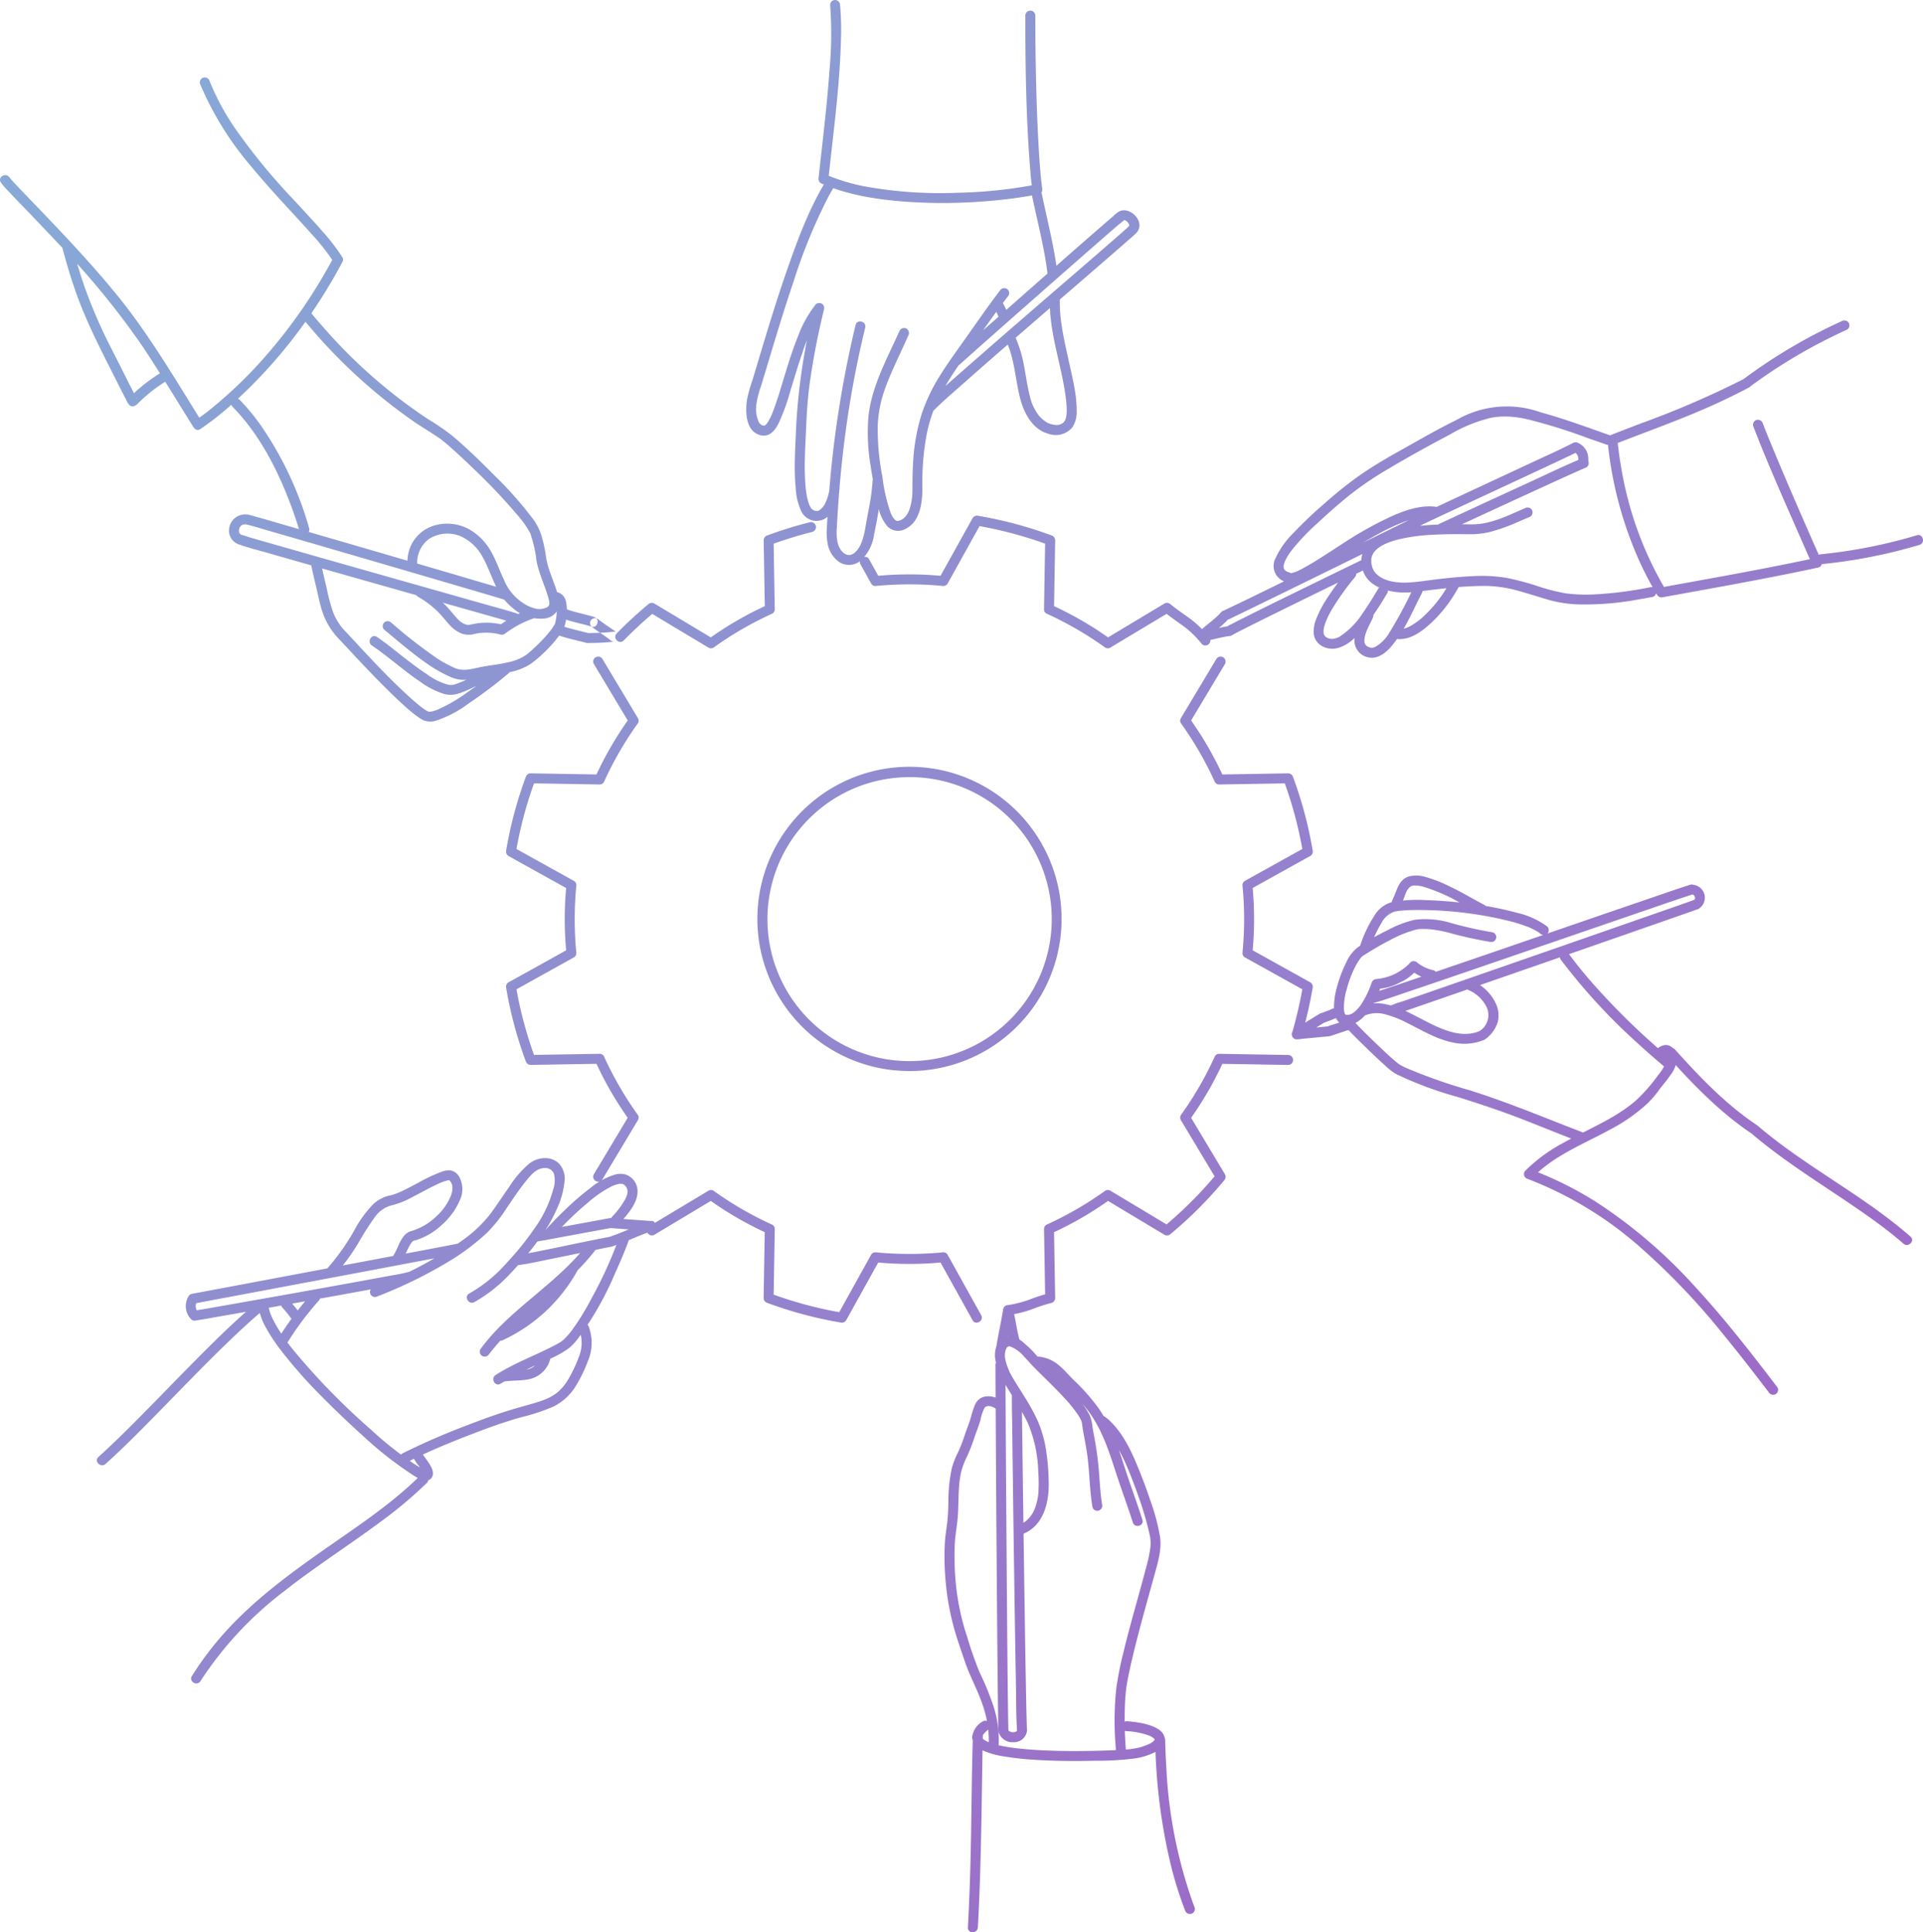 <svg xmlns="http://www.w3.org/2000/svg" xmlns:xlink="http://www.w3.org/1999/xlink" width="375.948" height="377.627" viewBox="0 0 375.948 377.627">
  <defs>
    <linearGradient id="linear-gradient" x1="0.079" y1="0.074" x2="1" y2="1" gradientUnits="objectBoundingBox">
      <stop offset="0" stop-color="#88a8d6"/>
      <stop offset="1" stop-color="#a15dc4"/>
    </linearGradient>
    <clipPath id="clip-path">
      <rect id="Rectangle_16411" data-name="Rectangle 16411" width="375.948" height="377.627" fill="url(#linear-gradient)"/>
    </clipPath>
  </defs>
  <g id="img_about01" transform="translate(0 -0.005)">
    <g id="Group_5685" data-name="Group 5685" transform="translate(0 0.005)" clip-path="url(#clip-path)">
      <path id="Path_107947" data-name="Path 107947" d="M120.725,123.749a.98.98,0,0,1,0,1.377,1.006,1.006,0,0,1-1.377,0c-1.2-.934-2.505-1.724-3.708-2.656a.98.98,0,0,1,0-1.377,1.006,1.006,0,0,1,1.377,0c1.2.932,2.507,1.722,3.708,2.656m-.688-.285a42.084,42.084,0,0,1-4.71.259.974.974,0,0,0,0,1.947,42.084,42.084,0,0,0,4.71-.259,1,1,0,0,0,.974-.974.98.98,0,0,0-.974-.974m-3.878-2.873c-2.015-.623-4.116-.956-6.073-1.763a.979.979,0,0,0-1.2.68,1,1,0,0,0,.68,1.2c1.957.807,4.058,1.141,6.073,1.763,1.2.371,1.713-1.508.518-1.878m-.959,3.19c-1.908-.5-3.852-.9-5.716-1.551-1.184-.417-1.694,1.464-.518,1.878,1.864.656,3.808,1.049,5.716,1.551a.974.974,0,0,0,.518-1.878m-16.124-8.464c-1.887-.6-3.8-1.136-5.7-1.7q-5.852-1.724-11.707-3.435-6.995-2.046-13.992-4.084-6.116-1.78-12.235-3.549c-2.212-.638-4.42-1.3-6.646-1.893-.081-.021-.161-.043-.242-.063-1.217-.3-1.736,1.578-.518,1.878,1.922.473,3.82,1.072,5.721,1.62q5.862,1.688,11.719,3.4,7,2.035,13.993,4.081,6.114,1.788,12.225,3.584c2.209.65,4.424,1.287,6.625,1.964l.239.074c1.2.382,1.709-1.5.518-1.878m1.815,4.526c-1.956-.6-3.934-1.128-5.9-1.686q-6.276-1.781-12.553-3.556-7.442-2.107-14.882-4.218-6.534-1.855-13.065-3.722c-2.308-.662-4.634-1.287-6.922-2.018-.075-.024-.15-.047-.224-.074-1.183-.42-1.692,1.461-.518,1.878,1.921.682,3.93,1.168,5.887,1.731q6.269,1.8,12.546,3.579,7.44,2.113,14.882,4.219,6.536,1.851,13.072,3.7c2.312.656,4.629,1.3,6.935,1.976l.226.067c1.2.367,1.715-1.512.518-1.878m-52.6-19.279a3.146,3.146,0,0,0-3.431,2.413,2.852,2.852,0,0,0,1.961,3.469.974.974,0,0,0,.518-1.878c-.213-.058-.108-.023-.219-.077-.01,0-.261-.162-.1-.055a1.6,1.6,0,0,1-.124-.123q.077.112.019.028a1.471,1.471,0,0,1-.149-.261c.083.186-.007-.048-.017-.093s-.027-.113-.036-.171q.022.171.007,0c0-.089,0-.178,0-.267.011-.172-.043.08.031-.14a1.107,1.107,0,0,1,.165-.4q.048-.079.1-.153-.085.115.026-.015c.023-.026.221-.2.087-.094a1.615,1.615,0,0,1,.247-.151.5.5,0,0,1,.242-.078,2.678,2.678,0,0,1,.664-.008.98.98,0,0,0,.974-.974,1,1,0,0,0-.974-.974m33.342,10.311a5.784,5.784,0,0,1,2.219-5.514,6.74,6.74,0,0,1,6.167-.57,9.234,9.234,0,0,1,4.3,4.007c.978,1.706,1.614,3.563,2.439,5.34a12.2,12.2,0,0,0,3.67,4.861,8.143,8.143,0,0,0,6.2,1.878,3.428,3.428,0,0,0,2.29-1.441,3.479,3.479,0,0,0,.262-2.739c-.491-2.008-1.383-3.909-1.983-5.886a17.63,17.63,0,0,1-.546-2.694,27.747,27.747,0,0,0-.688-3.065,10.644,10.644,0,0,0-1.691-3.529,73.722,73.722,0,0,0-7.663-8.658c-2.624-2.655-5.314-5.272-8.168-7.681a45.947,45.947,0,0,0-4.675-3.21,100.7,100.7,0,0,1-20.015-17.4q-1.6-1.79-3.123-3.643a.981.981,0,0,0-1.377,0,1,1,0,0,0,0,1.377,105.706,105.706,0,0,0,21.6,20.05c1.759,1.205,3.613,2.276,5.354,3.5.057.04.113.083.171.123.189.13-.113-.1-.05-.04.206.2.456.371.676.556.572.481,1.133.975,1.689,1.473,1.405,1.26,2.779,2.556,4.133,3.872a114.41,114.41,0,0,1,8.356,8.845,18.875,18.875,0,0,1,2.372,3.314c.048.091.09.184.137.275.117.227-.049-.179.046.117.138.43.27.86.387,1.3a23.129,23.129,0,0,1,.668,3.04c-.024-.186.006.093.007.109.009.1.02.2.033.3.033.271.075.541.131.808.105.507.248,1.006.4,1.5.329,1.064.718,2.109,1.1,3.157a24.015,24.015,0,0,1,.87,2.691c.02.086.084.578.067.316a2.9,2.9,0,0,1,0,.451.847.847,0,0,1-.437.63,3.385,3.385,0,0,1-1.97.317,7.145,7.145,0,0,1-2.8-1.2,9.811,9.811,0,0,1-3.689-4.555c-.814-1.733-1.439-3.552-2.369-5.235a11.357,11.357,0,0,0-4.329-4.525,8.934,8.934,0,0,0-7.265-.659,7.342,7.342,0,0,0-4.414,4.331,8.575,8.575,0,0,0-.432,3.7,1,1,0,0,0,.974.974.981.981,0,0,0,.974-.974m-21.2-7.65a67.8,67.8,0,0,0-9.7-20.44,42.35,42.35,0,0,0-3.852-4.606c-.878-.9-2.255.481-1.377,1.377C50.539,84.692,54,91.3,56.567,97.956q1.1,2.855,1.987,5.785c.363,1.2,2.243.686,1.878-.517M108.386,117.6a.617.617,0,0,1,.231.068c.057.03,0-.045.064.082a2.957,2.957,0,0,1,.138.693,10.174,10.174,0,0,1-.106,2.456c-.05.311-.123.615-.188.922-.039.184,0,.03-.011.045-.044.093-.09.185-.14.275a9.433,9.433,0,0,1-.748,1.107A28.314,28.314,0,0,1,105.119,126c-.438.429-.885.848-1.346,1.252q-.284.249-.575.489-.132.109-.267.215c-.09.07,0,0,.016-.012-.057.043-.113.086-.171.127a10.346,10.346,0,0,1-3.66,1.422c-1.767.427-3.577.553-5.349.934-1.616.347-3.236.822-4.829.145a23.191,23.191,0,0,1-3.451-1.863,97.781,97.781,0,0,1-9.005-7.021,1,1,0,0,0-1.377,0,.981.981,0,0,0,0,1.377c2.916,2.4,5.781,4.915,8.926,7.015a24.9,24.9,0,0,0,3.918,2.171,6.541,6.541,0,0,0,2.677.633,14.363,14.363,0,0,0,3.037-.442c1.917-.423,3.876-.581,5.789-1.027a11.968,11.968,0,0,0,4.308-1.661,27.2,27.2,0,0,0,5.6-5.581,7.235,7.235,0,0,0,.879-1.412,8.31,8.31,0,0,0,.517-2.657,7.543,7.543,0,0,0-.166-2.784,2.339,2.339,0,0,0-2.2-1.659.98.98,0,0,0-.974.974,1,1,0,0,0,.974.974m-4.617,1.392a21.316,21.316,0,0,0-5.877,3.064c-1.041.688-.067,2.374.983,1.681a19.753,19.753,0,0,1,5.412-2.867.974.974,0,0,0-.518-1.878m-5.393,3.141a12.679,12.679,0,0,0-5-.316c-.524.072-1.04.179-1.559.28-.087.017-.175.031-.262.049-.231.046.119-.039-.021,0-.038.011-.277,0-.062.014s-.192-.053-.261-.072c-.109-.031-.217-.066-.324-.1-.15-.053.041.031-.152-.063a5.046,5.046,0,0,1-.575-.335c-.048-.032-.1-.067-.142-.1.014.01.11.087.024.016s-.158-.133-.235-.2c-.169-.154-.33-.318-.485-.486-.741-.8-1.4-1.668-2.158-2.451a20.45,20.45,0,0,0-4.464-3.421.974.974,0,0,0-.983,1.681,18.534,18.534,0,0,1,3.93,2.973c.781.789,1.457,1.668,2.2,2.489a6.4,6.4,0,0,0,2.432,1.745,4.387,4.387,0,0,0,2.643.025,10.927,10.927,0,0,1,4.93.155.974.974,0,0,0,.518-1.878M96.4,130.092c-1.629.933-3.283,1.832-4.978,2.64a17.744,17.744,0,0,1-2.421,1c-.146.045-.293.087-.442.12-.077.017-.154.033-.232.045.033-.005.22-.015.042-.011-.128,0-.254,0-.382,0-.039,0-.3-.035-.065,0-.085-.012-.17-.028-.254-.046a12.794,12.794,0,0,1-4.25-2.089c-1.677-1.1-3.271-2.325-4.851-3.559-1.608-1.256-3.188-2.564-4.881-3.705-1.042-.7-2.017.984-.983,1.681,3.263,2.2,6.174,4.885,9.448,7.076a16.182,16.182,0,0,0,4.736,2.412c1.669.434,3.115-.157,4.632-.832a64.987,64.987,0,0,0,5.862-3.048.974.974,0,0,0-.983-1.681m1.673.106c-2.131,1.775-4.327,3.473-6.61,5.049a32.4,32.4,0,0,1-5.809,3.409,8.151,8.151,0,0,1-1.062.359c-.08.02-.562.1-.318.076-.143.015-.283.009-.426.016-.209.01.16.047.041.009-.02-.006-.081-.008-.095-.023a.623.623,0,0,0-.174-.061c.337.1.05.018-.044-.031s-.178-.1-.265-.149c-.188-.113-.371-.235-.55-.361q-.168-.118-.332-.242l-.115-.087c-.123-.093.109.089-.1-.079q-.783-.627-1.532-1.294c-4.6-4.082-8.752-8.67-12.94-13.165-.24-.257-.489-.508-.723-.77a11.094,11.094,0,0,1-1.976-3.429A36,36,0,0,1,63.878,115c-.428-1.777-.848-3.555-1.219-5.345-.254-1.226-2.131-.707-1.878.518.342,1.652.726,3.294,1.12,4.934.344,1.43.61,2.913,1.076,4.31a14.026,14.026,0,0,0,3.062,5.234c1.735,1.838,3.442,3.7,5.188,5.532,2.478,2.6,4.982,5.182,7.644,7.593a26.993,26.993,0,0,0,3.171,2.576,3.542,3.542,0,0,0,3.071.544,22.249,22.249,0,0,0,6.476-3.38,92.6,92.6,0,0,0,7.865-5.937.981.981,0,0,0,0-1.377,1,1,0,0,0-1.377,0M65.241,50.257a101.564,101.564,0,0,1-13.278,19.3,85.66,85.66,0,0,1-10.9,10.5q-.267.213-.536.423l-.108.084c-.1.075.155-.119.013-.01l-.254.194q-.424.322-.854.636c-.375.273-.753.541-1.14.8-1.04.689-.066,2.376.983,1.681a59.639,59.639,0,0,0,7.354-5.936A97.054,97.054,0,0,0,59.335,63.417,104.456,104.456,0,0,0,66.922,51.24c.589-1.105-1.091-2.09-1.681-.983M39.519,82.536c-5.386-8.61-10.506-17.407-16.974-25.27-5.134-6.242-10.716-12.1-16.32-17.917-1-1.041-2.009-2.08-3-3.133-.326-.347-.651-.694-.967-1.05-.115-.129-.226-.261-.338-.392-.165-.193.036-.063.012.021,0-.016-.073-.1-.085-.119-.695-1.035-2.382-.062-1.681.983a13.238,13.238,0,0,0,1.345,1.574c.8.861,1.619,1.708,2.434,2.555,2.495,2.592,4.992,5.182,7.448,7.812A158.816,158.816,0,0,1,27.849,67.674c3.463,5.2,6.678,10.552,9.989,15.845.663,1.06,2.348.084,1.681-.983m27.4-32.279a39.715,39.715,0,0,0-3.883-5.039c-1.739-2-3.552-3.929-5.346-5.877A120.994,120.994,0,0,1,45.946,25.077a48.2,48.2,0,0,1-4.972-9.233,1,1,0,0,0-1.2-.68.981.981,0,0,0-.68,1.2A61.336,61.336,0,0,0,49.172,32.607c3.7,4.515,7.775,8.687,11.655,13.041a40.777,40.777,0,0,1,4.413,5.593c.66,1.062,2.345.086,1.681-.983M31.858,72.61a32.018,32.018,0,0,0-4.982,3.619c-.381.345-.747.7-1.105,1.073-.1.1-.2.206-.3.311-.006.006-.107.091-.105.1-.045-.119.615-.232.588-.235l.491.133c.487.211.366.5.23.146a4.47,4.47,0,0,0-.242-.454q-.2-.384-.406-.77-.357-.682-.706-1.367c-.359-.706-.712-1.415-1.063-2.125-.851-1.721-1.742-3.422-2.6-5.14A98.015,98.015,0,0,1,16.4,55.688c-.838-2.48-1.585-4.992-2.266-7.52a.974.974,0,0,0-1.878.518c.877,3.26,1.846,6.509,3.028,9.672s2.583,6.218,4.06,9.24c1.248,2.554,2.553,5.08,3.825,7.622q.455.909.922,1.812.279.538.562,1.074a4.192,4.192,0,0,0,.594,1.023c.6.6,1.287.179,1.754-.3a28.931,28.931,0,0,1,5.839-4.539.974.974,0,0,0-.983-1.681M199.738,299.9c4.319-1.524,5.417-6.324,5.278-10.432a43.978,43.978,0,0,0-.7-7.157,23.639,23.639,0,0,0-1.5-4.733,39.407,39.407,0,0,0-2.565-4.638c-.912-1.514-1.923-2.991-2.761-4.548-.039-.072-.071-.148-.112-.219-.022-.038-.075-.163.009.027.1.231,0-.01-.007-.026-.047-.127-.1-.252-.146-.378a10.2,10.2,0,0,1-.75-2.4,3.67,3.67,0,0,1,.04-1.159,1.8,1.8,0,0,1,.337-.873.572.572,0,0,1,.7-.174,6.746,6.746,0,0,1,2.63,1.937c.717.738,1.377,1.527,2.1,2.258,1.918,1.931,3.905,3.791,5.748,5.8a27.753,27.753,0,0,1,2.489,3.018,10.108,10.108,0,0,1,.832,1.408c.087.184.037.026.095.236a3.867,3.867,0,0,1,.1.5c.065.481.12.958.209,1.435.361,1.919.734,3.847.945,5.789.219,2.012.3,4.036.495,6.05.093.986.215,1.97.374,2.948a.981.981,0,0,0,1.2.68,1,1,0,0,0,.68-1.2c-.321-1.979-.431-3.983-.579-5.98-.154-2.082-.409-4.14-.762-6.2-.174-1.011-.393-2.016-.551-3.029a7.625,7.625,0,0,0-.524-2.215,15.2,15.2,0,0,0-2.072-3.04,79.888,79.888,0,0,0-6.023-6.31c-.762-.747-1.528-1.49-2.241-2.284a20.622,20.622,0,0,0-2.607-2.572,4.159,4.159,0,0,0-3.475-1.131c-1.624.429-2.179,2.359-2.109,3.854a11.816,11.816,0,0,0,2.024,5.461c.572.931,1.146,1.86,1.712,2.794a46.647,46.647,0,0,1,2.657,4.657,26.061,26.061,0,0,1,2.074,9.654,27.691,27.691,0,0,1-.006,4.393c-.023.218-.029.263-.078.554s-.1.557-.168.833a9.815,9.815,0,0,1-.475,1.5,5.9,5.9,0,0,1-1.675,2.293,5.016,5.016,0,0,1-1.36.735c-1.174.414-.668,2.3.518,1.878m-3.062-36.242c.4-2.456.948-4.886,1.342-7.343a1,1,0,0,0-.68-1.2.981.981,0,0,0-1.2.68c-.394,2.457-.94,4.887-1.342,7.343a1,1,0,0,0,.68,1.2.981.981,0,0,0,1.2-.68m-.536-7.343c.563,2.132.765,4.356,1.417,6.465.369,1.193,2.249.684,1.878-.518-.652-2.109-.854-4.333-1.417-6.465a.974.974,0,0,0-1.878.518m.741,81.363a.928.928,0,0,1,.276.635.923.923,0,0,0-.008-.123c0-.136-.011-.271-.015-.407-.015-.491-.024-.982-.033-1.473-.032-1.748-.053-3.5-.073-5.246q-.1-8.543-.16-17.087-.084-10.3-.152-20.592-.06-8.906-.11-17.813-.016-2.962-.029-5.924c0-.937.042-1.889-.007-2.826-.016-.311.144-.075-.13.347h-1.681c.656,1.065,2.34.089,1.681-.983h0a.985.985,0,0,0-1.681,0,1.784,1.784,0,0,0-.136.956q0,.7,0,1.409.009,2.587.024,5.174.045,8.582.1,17.164.069,10.4.15,20.8.071,8.976.163,17.952.032,2.953.076,5.906c.015.9,0,1.817.066,2.718a1.088,1.088,0,0,0,.3.789c.934.83,2.315-.542,1.377-1.377m3.875.2c.076.481.022.165.016.032s-.014-.282-.019-.423c-.019-.479-.032-.959-.045-1.438-.043-1.614-.075-3.228-.107-4.842q-.15-7.711-.26-15.422-.142-9.252-.267-18.5-.11-8.065-.209-16.131c-.034-2.814-.084-5.628-.089-8.442,0-.082,0-.165,0-.247a.974.974,0,0,0-1.947,0c-.031,2.392.042,4.789.07,7.18q.092,7.8.2,15.605.125,9.256.264,18.512.121,8.02.264,16.039c.051,2.709.007,5.446.2,8.15.011.152.027.3.051.448a.981.981,0,0,0,1.2.68,1,1,0,0,0,.68-1.2m-5.5.747a2.807,2.807,0,0,0,2.892,1.891,2.543,2.543,0,0,0,2.645-2.38c.079-1.251-1.869-1.247-1.947,0a.375.375,0,0,1-.159.284,1.046,1.046,0,0,1-.635.149.614.614,0,0,1-.32-.037c-.077-.02-.154-.041-.23-.068-.1-.036.092.037-.068-.031-.017-.007-.253-.163-.1-.045-.057-.045-.1-.1-.157-.15-.077-.073.061.146-.021-.044.067.157,0-.022-.019-.088-.295-1.217-2.173-.7-1.878.518m-.012,2.272a21.462,21.462,0,0,0-.975-7.265,51.641,51.641,0,0,0-2.718-6.665,72.038,72.038,0,0,1-2.435-6.918,47.452,47.452,0,0,1-1.842-7.4,50.866,50.866,0,0,1-.655-7.525c-.02-1.262-.015-2.531.068-3.79.087-1.318.315-2.621.464-3.933.248-2.186.176-4.393.328-6.586a19.754,19.754,0,0,1,.447-3.2,15.309,15.309,0,0,1,1.14-2.962,37.835,37.835,0,0,0,1.446-3.735c.383-1.122.839-2.231,1.173-3.368a8.335,8.335,0,0,1,.809-2.408c.48-.606,1.624-.258,2.184.215a1,1,0,0,0,1.377,0,.982.982,0,0,0,0-1.377c-1.581-1.334-4.355-1.691-5.406.494a17.254,17.254,0,0,0-.859,2.617c-.322,1.085-.758,2.145-1.124,3.217a33.868,33.868,0,0,1-1.281,3.362,18.13,18.13,0,0,0-1.3,3.261,32.167,32.167,0,0,0-.682,6.882c-.033,1.164-.064,2.329-.192,3.488-.149,1.346-.386,2.684-.475,4.036a50.513,50.513,0,0,0,.155,7.954,51.083,51.083,0,0,0,1.358,7.952c.654,2.555,1.554,5.05,2.393,7.549.909,2.7,2.311,5.188,3.26,7.874a21.249,21.249,0,0,1,1.391,8.236c-.069,1.252,1.878,1.248,1.947,0m7.818-73.8c2.3.233,3.69,2.235,5.2,3.738a43.128,43.128,0,0,1,4.563,5.016c2.6,3.553,3.948,7.67,5.288,11.817,1.072,3.316,2.3,6.579,3.354,9.9.378,1.19,2.258.681,1.878-.518-.992-3.122-2.135-6.192-3.159-9.3-.788-2.393-1.518-4.8-2.495-7.129a28.064,28.064,0,0,0-3.065-5.586,40.815,40.815,0,0,0-4.761-5.354c-.949-.922-1.792-1.962-2.812-2.81a7.2,7.2,0,0,0-4-1.72.98.98,0,0,0-.974.974,1,1,0,0,0,.974.974m11.59,11.256a4.087,4.087,0,0,1,1.059.828,14.419,14.419,0,0,1,1.579,1.89,27.5,27.5,0,0,1,2.643,4.662c.978,2.163,1.827,4.392,2.607,6.634a59.464,59.464,0,0,1,2.185,7.429,7.332,7.332,0,0,1,.195,2.559,27.1,27.1,0,0,1-.853,4.047c-1.457,5.562-3.107,11.069-4.449,16.662a63.873,63.873,0,0,0-1.375,6.931,59.624,59.624,0,0,0-.146,10.983c.033.541.073,1.081.128,1.62a1,1,0,0,0,.974.974.98.98,0,0,0,.974-.974,69.788,69.788,0,0,1-.267-8.142c.021-1.385.09-2.764.247-4.139.014-.127.03-.253.046-.379.029-.237,0-.008,0,.012.013-.085.024-.17.036-.254.059-.4.127-.807.2-1.209.245-1.351.544-2.692.857-4.029,1.29-5.516,2.853-10.962,4.356-16.422.675-2.454,1.518-5.094,1.152-7.66a41.952,41.952,0,0,0-1.935-7.22c-.747-2.244-1.585-4.448-2.488-6.633-1.315-3.182-2.925-6.517-5.48-8.9a6.074,6.074,0,0,0-1.259-.946c-1.106-.588-2.091,1.092-.983,1.681m-22.726,58.215a4.044,4.044,0,0,0-1.871,3.039,3.089,3.089,0,0,0,1.99,2.465,15.665,15.665,0,0,0,4.2,1.206,56.409,56.409,0,0,0,5.763.647c4.056.274,8.131.3,12.193.2a57.043,57.043,0,0,0,7.573-.435,12.711,12.711,0,0,0,3.953-1.2,3.549,3.549,0,0,0,1.883-1.978c.7-2.417-2.763-3.413-4.439-3.737a26.237,26.237,0,0,0-2.868-.373.982.982,0,0,0-.974.974.993.993,0,0,0,.974.974,14.948,14.948,0,0,1,4.36.861,4.27,4.27,0,0,1,.484.239c.087.049.169.106.254.157.026.016.164.12.061.039s.067.06.072.065c.055.056.109.113.165.169.01.01-.071-.155.01.025s.005-.033.007-.007c.018.208.017.006.019,0-.008.058.011.121,0,.179.1-.428-.016,0-.025,0,.023,0,.121-.216-.011,0-.016.025-.033.05-.047.076-.084.149.1-.109.018-.02a3.336,3.336,0,0,1-.359.346c-.109.089.127-.091.006-.008-.034.024-.068.049-.1.071-.114.071-.226.143-.343.208a10.741,10.741,0,0,1-3.309,1.024c-.178.031-.357.057-.536.085-.272.044.164-.015.1-.013s-.128.016-.191.022c-.161.016-.322.031-.483.044-.461.038-.922.066-1.383.093-1.4.08-2.8.132-4.195.169-3.756.1-7.52.1-11.273-.094-1.84-.093-3.676-.236-5.5-.467-.247-.031.054.008-.121-.016l-.332-.047q-.3-.045-.607-.094c-.384-.063-.767-.132-1.148-.209a17.973,17.973,0,0,1-1.959-.5q-.214-.069-.426-.147c-.1-.037-.485-.2-.211-.079a7.013,7.013,0,0,1-.674-.34c-.09-.054-.174-.117-.264-.171-.162-.1.061.052.045.038-.044-.041-.095-.075-.138-.117-.063-.061-.12-.132-.185-.19-.129-.114.059.084.053.071a1.284,1.284,0,0,0-.084-.13c-.136-.213,0,.119-.012-.007-.006-.06-.057-.343-.04-.122.018.235.028-.09.013-.134-.027-.078-.059.2-.016.123a.789.789,0,0,0,.038-.157c.011-.042.033-.082.042-.125.028-.134-.13.215-.027.069.065-.092.112-.2.173-.3.029-.047.064-.09.095-.136.084-.125-.165.177-.012.019.1-.1.181-.208.278-.306a7.951,7.951,0,0,1,.729-.648.98.98,0,0,0,0-1.377,1,1,0,0,0-1.377,0m-.758,40.128c.594-10.722.713-21.465.874-32.2.026-1.734.048-3.469.1-5.2.039-1.253-1.908-1.252-1.947,0-.288,9.3-.26,18.6-.567,27.9-.1,3.169-.233,6.337-.409,9.5-.069,1.252,1.878,1.248,1.947,0m42.395-3.832a91.769,91.769,0,0,1-5.551-27.528q-.165-2.657-.221-5.319a.974.974,0,0,0-1.947,0A110.881,110.881,0,0,0,229.018,365a73.073,73.073,0,0,0,2.666,8.378,1,1,0,0,0,1.2.68.981.981,0,0,0,.68-1.2m-12.868-328.6c.112-.221.2-.211.062-.1-.071.061-.136.131-.2.2-.247.23-.5.455-.751.679-.881.785-1.77,1.559-2.66,2.334q-4.344,3.782-8.711,7.539Q203,59.6,197.576,64.3q-5.008,4.342-9.986,8.718c-2.11,1.863-4.25,3.709-6.265,5.676q-.186.181-.368.367c-.876.9.5,2.275,1.377,1.377,1.774-1.816,3.729-3.471,5.628-5.154q4.84-4.29,9.735-8.517,5.445-4.727,10.907-9.435,4.584-3.958,9.162-7.923,1.484-1.29,2.961-2.588c.478-.422.992-.83,1.428-1.3a1.3,1.3,0,0,0,.221-.276c.565-1.115-1.114-2.1-1.681-.983m-1.74-2.989a4.242,4.242,0,0,0-1.312.976c-.785.669-1.565,1.346-2.344,2.023q-3.856,3.35-7.691,6.724-4.649,4.08-9.289,8.17-4.015,3.539-8.024,7.086C189,67.4,187.6,68.489,186.4,69.726a1.443,1.443,0,0,0-.206.251c-.657,1.071,1.026,2.05,1.681.983-.226.369-.064.111.089-.028.213-.194.427-.385.642-.577q1.168-1.045,2.342-2.083,3.8-3.369,7.611-6.726,4.58-4.039,9.168-8.068,4.008-3.519,8.026-7.026,1.342-1.169,2.689-2.331c.441-.379.966-.732,1.366-1.153.035-.037-.263.178-.137.107.106-.06-.055.038-.2.079a.974.974,0,0,0-.518-1.878m3.421,3.971c1.479-2.041-1.565-5.059-3.653-3.873a.974.974,0,0,0,.983,1.681c.055-.031.127-.05.032-.022.117-.034.076.015.018-.009.055.024.1-.005.191.027a1.437,1.437,0,0,1,.54.411,1.82,1.82,0,0,1,.272.48.8.8,0,0,1,.03.177c0-.092-.057.078,0,.018s-.09.127-.09.126a.981.981,0,0,0,.349,1.332,1,1,0,0,0,1.332-.349M195.483,56.8c-2.379,3.125-4.6,6.35-6.868,9.554-1.658,2.342-3.362,4.659-4.876,7.1a34.616,34.616,0,0,0-3.49,7.285,37.946,37.946,0,0,0-1.712,9.225c-.141,1.918-.14,3.832-.16,5.754a11.563,11.563,0,0,1-.609,3.933,4.076,4.076,0,0,1-.9,1.469,2.478,2.478,0,0,1-.66.481,2.159,2.159,0,0,1-.341.142c-.082.027-.167.046-.25.071s-.211.028-.05.018c-.087.005-.341-.029-.126.015-.074-.015-.319-.1-.125-.016a1.921,1.921,0,0,1-.267-.153c.172.114-.12-.113-.174-.17s-.223-.271-.13-.145c-.075-.1-.144-.208-.209-.316a6.534,6.534,0,0,1-.4-.773,32.428,32.428,0,0,1-1.62-7.053,47.79,47.79,0,0,1-.917-10.065,23.93,23.93,0,0,1,1.428-7.182c.959-2.7,2.221-5.282,3.418-7.9q.57-1.247,1.131-2.5a1,1,0,0,0-.349-1.332.981.981,0,0,0-1.332.349c-2.411,5.4-5.442,10.763-6.107,16.73a38.352,38.352,0,0,0,.413,9.69c.242,1.684.566,3.353.856,5.029a30.087,30.087,0,0,0,.788,3.567,7.774,7.774,0,0,0,1.714,3.338,2.941,2.941,0,0,0,3.632.336c2.726-1.436,3.145-5.145,3.137-7.887a50.721,50.721,0,0,1,.921-10.909,29.6,29.6,0,0,1,2.868-7.8,68.937,68.937,0,0,1,4.639-7.177c2.2-3.109,4.323-6.286,6.6-9.34.6-.8,1.2-1.593,1.807-2.388a.979.979,0,0,0-.349-1.332,1,1,0,0,0-1.332.349m-24.871,37.1c-.055.609-.109,1.218-.174,1.826q-.038.357-.082.713c-.008.066-.06.444-.02.16-.02.143-.04.286-.062.429-.222,1.479-.515,2.947-.794,4.415-.383,2.013-.574,4.278-1.815,5.989a4.563,4.563,0,0,1-.583.616c-.22.191.148-.092-.085.066-.047.032-.095.064-.144.094-.076.047-.466.22-.278.153-.122.043-.244.072-.369.107-.231.065.148-.006,0,.005-.061,0-.123.01-.184.012s-.445-.043-.179,0a3.414,3.414,0,0,1-.428-.11c-.167-.053-.008,0,.024.014-.069-.032-.137-.066-.2-.1a2.923,2.923,0,0,1-.328-.212c.171.127-.129-.124-.174-.168-.068-.068-.328-.38-.242-.265a4.177,4.177,0,0,1-.77-1.735,9.413,9.413,0,0,1-.126-2.662q.11-2.2.261-4.39c.384-5.6.964-11.2,1.779-16.754q1.336-9.106,3.508-18.062c.3-1.217-1.58-1.736-1.878-.518a209.412,209.412,0,0,0-5.328,34.919q-.161,2.3-.279,4.595a12.364,12.364,0,0,0,.147,3.224,5.471,5.471,0,0,0,2.446,3.71,3.572,3.572,0,0,0,3.968-.358,8.429,8.429,0,0,0,2.666-5.174,102.1,102.1,0,0,0,1.673-10.542.981.981,0,0,0-.974-.974.994.994,0,0,0-.974.974m-8.368,1.172a10.376,10.376,0,0,1-.858,3.2,3.567,3.567,0,0,1-1.2,1.466c-.022.014-.286.129-.089.053a1.291,1.291,0,0,1-.163.054c-.083.019-.164.043-.248.055.046-.006.186-.008.008-.012a1.367,1.367,0,0,1-.609-.139c-.082-.045-.453-.324-.241-.134-.085-.076-.163-.154-.24-.237-.033-.036-.1-.143.018.028-.044-.061-.086-.124-.126-.188-.071-.114-.132-.234-.194-.353-.011-.021-.126-.277-.043-.082-.023-.055-.046-.112-.066-.168-.054-.148-.106-.3-.153-.447a11.279,11.279,0,0,1-.276-1.1,18.153,18.153,0,0,1-.3-2.234,48,48,0,0,1-.121-4.907c.044-2.228.177-4.457.269-6.683.112-2.707.309-5.406.655-8.094A144.239,144.239,0,0,1,161.1,60.464c.289-1.218-1.588-1.738-1.878-.518a122.608,122.608,0,0,0-3.554,23.085c-.1,2.388-.245,4.78-.283,7.17a44.359,44.359,0,0,0,.176,5.181,12.325,12.325,0,0,0,1.129,4.62,3.3,3.3,0,0,0,4.315,1.506c2.1-1.023,2.826-3.814,3.114-5.913a1.007,1.007,0,0,0-.68-1.2.98.98,0,0,0-1.2.68m-2.769-35.561a22.686,22.686,0,0,0-3.463,6.216c-.989,2.438-1.778,4.952-2.547,7.466-.7,2.276-1.347,4.573-2.178,6.8q-.126.338-.259.673-.06.149-.121.3l.011-.027q-.043.1-.087.2a11.954,11.954,0,0,1-.543,1.091c-.079.137-.161.273-.249.4-.046.069-.1.137-.143.2-.078.11.137-.135-.029.03-.09.09-.19.184-.275.279-.127.143.157-.083.03-.022a1,1,0,0,0-.15.092c-.17.127.141-.058.042-.017a.527.527,0,0,1-.135.034c.353-.04-.161-.038-.244-.059a1.3,1.3,0,0,1-.785-.675,6.254,6.254,0,0,1-.455-3.577,17.922,17.922,0,0,1,.873-3.4q.515-1.67,1.015-3.344c1.722-5.732,3.435-11.467,5.361-17.134a107.065,107.065,0,0,1,6.827-16.617q.439-.812.913-1.6a.974.974,0,0,0-1.681-.983c-3.127,5.232-5.28,11.067-7.285,16.8-2.085,5.96-3.908,12.006-5.721,18.052q-.532,1.774-1.07,3.546a33.908,33.908,0,0,0-1,3.439c-.457,2.373-.505,6.52,2.441,7.359,1.785.508,2.9-.813,3.631-2.255a38.792,38.792,0,0,0,2.262-6.183c.8-2.595,1.558-5.2,2.456-7.767a31.549,31.549,0,0,1,3.1-6.8q.212-.328.441-.644a5.934,5.934,0,0,1,.4-.505,1,1,0,0,0,0-1.377.982.982,0,0,0-1.377,0m45.771-.92c-.147,6.718,2.475,13.2,3.185,19.761a16.6,16.6,0,0,1,.11,1.886c0,.265-.012.531-.036.8-.005.058-.012.116-.018.174-.019.168.043-.229-.006.035-.022.118-.043.236-.071.354s-.058.219-.092.326c-.029.092-.126.292-.03.1a1.857,1.857,0,0,1-.446.627,2.188,2.188,0,0,1-1.727.385,4.73,4.73,0,0,1-.729-.16c-.139-.041-.276-.088-.411-.141s.129.061,0,0c-.054-.026-.109-.052-.161-.081a6.077,6.077,0,0,1-1.707-1.417,9.667,9.667,0,0,1-1.807-3.955c-.478-1.873-.725-3.8-1.09-5.692A24.556,24.556,0,0,0,198.3,65.46a.983.983,0,0,0-1.332-.349.994.994,0,0,0-.349,1.332c1.663,3.434,1.841,7.288,2.7,10.948.723,3.064,2.376,6.527,5.7,7.407a4.217,4.217,0,0,0,4.668-1.319,5.642,5.642,0,0,0,.8-3.284c.006-3.252-.874-6.532-1.557-9.69-.843-3.9-1.826-7.9-1.738-11.907a.974.974,0,0,0-1.947,0m1.5-5.062c-.656-5.4-2.052-10.663-3.139-15.986-.251-1.227-2.128-.708-1.878.518,1.052,5.148,2.436,10.243,3.07,15.469a1,1,0,0,0,.974.974.979.979,0,0,0,.974-.974m-4.2-17.465a90.307,90.307,0,0,1-15.116,1.6,83,83,0,0,1-17.526-1.09,37.5,37.5,0,0,1-8.42-2.439,1,1,0,0,0-1.332.349.981.981,0,0,0,.349,1.332c5.2,2.306,10.962,3.184,16.6,3.6a103.385,103.385,0,0,0,17.783-.286,82.3,82.3,0,0,0,8.179-1.186c1.227-.248.708-2.125-.518-1.878m1.2.68c-.018-.117-.035-.235-.052-.352-.008-.056-.025-.187.009.068-.009-.067-.018-.133-.026-.2q-.05-.406-.1-.813c-.072-.662-.133-1.324-.19-1.987-.149-1.763-.262-3.529-.36-5.295-.275-4.952-.429-9.911-.523-14.87q-.1-5.143-.1-10.288a.974.974,0,0,0-1.947,0c0,10.007.134,20.062.945,30.042.114,1.407.243,2.817.457,4.213a.98.98,0,0,0,1.2.68,1,1,0,0,0,.68-1.2m-41.778-1.77c.943-9.073,2.224-18.138,2.449-27.269a55.138,55.138,0,0,0-.172-6.734A1,1,0,0,0,163.268,0a.98.98,0,0,0-.974.974,77.043,77.043,0,0,1-.142,12.945c-.341,4.789-.856,9.563-1.391,14.333-.251,2.241-.511,4.481-.744,6.724a.98.98,0,0,0,.974.974,1,1,0,0,0,.974-.974m35.156,26.491a21.647,21.647,0,0,0-1.182-2.461c-.607-1.1-2.289-.116-1.681.983a17.745,17.745,0,0,1,.985,2,1,1,0,0,0,1.2.68.98.98,0,0,0,.68-1.2M127.292,238.648c-2.649-.2-5.3-.363-7.95-.577a.982.982,0,0,0-.974.974.993.993,0,0,0,.974.974c2.648.214,5.3.373,7.95.577a.982.982,0,0,0,.974-.974.993.993,0,0,0-.974-.974m-.259.035c-2.7.922-5.257,2.193-7.963,3.087-1.184.391-.677,2.272.518,1.878,2.706-.894,5.267-2.165,7.963-3.087,1.179-.4.673-2.284-.518-1.878m-7.95-.578q-6.433,1.18-12.864,2.374a14.969,14.969,0,0,0-1.926.37c-1.184.392-.677,2.273.518,1.878a11.968,11.968,0,0,1,1.533-.3q1.776-.334,3.553-.661,3.927-.727,7.855-1.447l1.85-.34a.982.982,0,0,0,.68-1.2,1,1,0,0,0-1.2-.68m-.013,3.664c-5.054.95-10.074,2.084-15.122,3.062-.58.112-1.161.224-1.742.329-.219.04-.438.079-.658.115l-.243.039c-.264.044.208-.025.024,0a1,1,0,0,0-.974.974.979.979,0,0,0,.974.974c2.21-.272,4.4-.794,6.585-1.233,2.976-.6,5.949-1.214,8.923-1.823.916-.188,1.832-.382,2.751-.555a.983.983,0,0,0,.68-1.2.994.994,0,0,0-1.2-.68M92.721,254.5a28.629,28.629,0,0,0,6.98-5.512,65.6,65.6,0,0,0,5.526-6.559,30.493,30.493,0,0,0,4.2-7.486,16.182,16.182,0,0,0,.941-4.087,4.283,4.283,0,0,0-1.006-3.34c-1.513-1.657-4.155-1.4-5.824-.145A20.1,20.1,0,0,0,99.531,232c-1.312,1.854-2.53,3.779-3.916,5.58a26.085,26.085,0,0,1-5.33,4.928,77.7,77.7,0,0,1-17.239,9.071,1,1,0,0,0-.68,1.2.98.98,0,0,0,1.2.68,89.447,89.447,0,0,0,14.988-7.4,46.164,46.164,0,0,0,6.673-5.128,28.355,28.355,0,0,0,3.75-4.7c1.227-1.776,2.4-3.6,3.759-5.282,1.017-1.255,2.126-2.694,3.87-2.658a1.793,1.793,0,0,1,1.69,1.11,5.575,5.575,0,0,1-.184,3.2,23.242,23.242,0,0,1-3.455,7.269,58.094,58.094,0,0,1-5.634,7,28.3,28.3,0,0,1-7.283,5.948c-1.1.592-.122,2.274.983,1.681m-14.075-8.214c.509-.788.829-1.684,1.262-2.513a5.306,5.306,0,0,1,.6-.971,1.047,1.047,0,0,1,.278-.259c.238-.142-.142.029.115-.044.133-.038.268-.065.4-.1a13.142,13.142,0,0,0,5.045-2.973,13.516,13.516,0,0,0,3.5-4.74,5.065,5.065,0,0,0-.043-4.634,2.593,2.593,0,0,0-1.534-1.267,3.717,3.717,0,0,0-1.894.227,31.348,31.348,0,0,0-4.616,2.165c-.8.42-1.6.843-2.4,1.245a20.342,20.342,0,0,1-2.127.956c-.651.236-1.34.317-1.987.56A7,7,0,0,0,73,235.326a23.007,23.007,0,0,0-3.868,5.387,44.357,44.357,0,0,1-5.18,7.244c-.847.921.527,2.3,1.377,1.377A41.277,41.277,0,0,0,69.96,243.1a57.832,57.832,0,0,1,3.28-5.157,5.745,5.745,0,0,1,3.433-2.384,16.793,16.793,0,0,0,4.115-1.686c1.544-.787,3.057-1.636,4.625-2.375a10.452,10.452,0,0,1,1.767-.7c.113-.032.228-.06.343-.087.069-.016.14-.028.21-.038-.252.039-.118.013-.064.013.1,0,.192,0,.289,0-.284-.012-.148-.009-.062,0,.161.025-.22-.094-.069-.024-.231-.107-.126-.122-.052-.033s.144.14.21.213c.127.14.058.065.03.028a2.345,2.345,0,0,1,.156.237,1.741,1.741,0,0,1,.254.722c.056.294,0-.185.013.118,0,.064.007.129.008.193a3.977,3.977,0,0,1-.021.5c.02-.185-.025.149-.025.149-.014.069-.028.138-.043.207a6.23,6.23,0,0,1-.181.632,10.922,10.922,0,0,1-2.85,4.087,11.787,11.787,0,0,1-4.941,2.9c-2,.576-2.428,3.148-3.419,4.682-.682,1.056,1,2.033,1.681.983m10.24-2.768h0l.349-.349c.142-.087.32-.092.13-.073-.084.009-.17.036-.252.052-.309.063-.618.123-.928.183q-1.692.33-3.385.651-5.606,1.069-11.215,2.123-7.014,1.323-14.03,2.64L46.49,251.2l-8.483,1.589-.544.1a.983.983,0,0,0-.68,1.2.994.994,0,0,0,1.2.68l7.734-1.448L58.6,250.9q7.108-1.335,14.216-2.674,5.843-1.1,11.684-2.21,1.872-.356,3.744-.717c.557-.108,1.143-.179,1.69-.337a.978.978,0,0,0,.631-.461,1,1,0,0,0-.349-1.332.982.982,0,0,0-1.332.349M38.734,256.45a1.69,1.69,0,0,1-.172-2.134c.668-1.064-1.016-2.043-1.681-.983a3.663,3.663,0,0,0,.476,4.494c.858.917,2.233-.462,1.377-1.377m41.055-7.824c-1.545.417-3.163.639-4.734.933q-4.885.913-9.777,1.79-5.765,1.042-11.533,2.068-5.093.906-10.189,1.8c-1.85.323-3.7.664-5.555.952l-.214.032a.98.98,0,0,0-.68,1.2,1,1,0,0,0,1.2.68c1.592-.222,3.176-.532,4.759-.808q4.9-.853,9.79-1.725,5.768-1.024,11.534-2.064,5.091-.918,10.178-1.856c1.844-.342,3.7-.646,5.532-1.069.07-.016.141-.032.21-.051a.974.974,0,0,0-.518-1.878m-18.847,4.206a63.194,63.194,0,0,0-6.295,8.36.974.974,0,0,0,1.681.983,60.1,60.1,0,0,1,5.99-7.966,1,1,0,0,0,0-1.377.982.982,0,0,0-1.377,0m60.09-13.638c1.661-1.853,4.088-4.415,3.522-7.144a3.478,3.478,0,0,0-2.16-2.469,3.834,3.834,0,0,0-2.164-.009,13.988,13.988,0,0,0-4.816,2.625,53.43,53.43,0,0,0-4.96,4.27c-1.26,1.211-2.492,2.46-3.653,3.767-.829.934.543,2.316,1.377,1.377a63.125,63.125,0,0,1,6.99-6.761,22.131,22.131,0,0,1,4.344-2.946,4.467,4.467,0,0,1,.846-.344c.153-.049.308-.093.465-.129l.15-.032c.276-.063-.056-.008.1-.018.137-.009.274-.006.411-.012.065,0,.282.04,0-.01a1.545,1.545,0,0,1,.184.037l.176.052c.2.056-.186-.112-.01,0a1.436,1.436,0,0,1,.3.208c.844.774.573,1.815.086,2.749a17.131,17.131,0,0,1-2.566,3.415c-.834.931.538,2.312,1.377,1.377m-6.016,3.746c-4.724,6.235-11.4,10.539-16.928,15.974a39.262,39.262,0,0,0-4.169,4.772.98.98,0,0,0,.349,1.332,1,1,0,0,0,1.332-.349,49.367,49.367,0,0,1,7.813-7.97c2.965-2.553,6.025-5,8.824-7.742a45.483,45.483,0,0,0,4.46-5.033.98.98,0,0,0-.349-1.332,1,1,0,0,0-1.332.349m6.188-1.508a83.6,83.6,0,0,1-5.59,12.389,50.111,50.111,0,0,1-3.686,6.01,14.2,14.2,0,0,1-1.671,1.927c-.124.115-.251.226-.382.333-.085.07.048-.035.053-.039-.037.028-.075.057-.113.083-.065.044-.129.09-.2.132-.658.418-1.369.767-2.063,1.117-3.552,1.795-7.315,3.19-10.665,5.365-1.047.68-.072,2.366.983,1.681a85.05,85.05,0,0,1,9.635-4.857,18.757,18.757,0,0,0,3.715-2.082,11.356,11.356,0,0,0,1.715-1.8,62.084,62.084,0,0,0,7.386-13.015c1-2.2,1.973-4.435,2.758-6.726.407-1.188-1.473-1.7-1.877-.518m-9.908,5.753a30.366,30.366,0,0,1-13.963,13.052.981.981,0,0,0-.349,1.332,1,1,0,0,0,1.332.349,32.1,32.1,0,0,0,14.662-13.75.974.974,0,0,0-1.681-.983m1.939,12.671a7.339,7.339,0,0,1-.136,5.523,25.488,25.488,0,0,1-1.976,4.145,9.5,9.5,0,0,1-1.749,2.254c-.153.146-.312.283-.473.419-.042.036-.086.07-.129.1.029-.023.148-.11,0,0-.1.073-.2.145-.3.214a9.652,9.652,0,0,1-1.105.645c-.19.1-.383.184-.578.27-.139.061.134-.055-.007,0l-.163.066q-.187.075-.375.145c-.46.172-.927.326-1.4.471-1.131.351-2.276.658-3.415.981-3.343.95-6.595,2.113-9.834,3.368a137.6,137.6,0,0,0-12.875,5.583c-1.117.569-.132,2.25.983,1.681,3.786-1.931,7.719-3.557,11.675-5.1,3.4-1.327,6.81-2.579,10.321-3.583a40.1,40.1,0,0,0,6.5-2.131,10.78,10.78,0,0,0,4.382-4.042,27.258,27.258,0,0,0,2.3-4.71,9.144,9.144,0,0,0,.237-6.825,1,1,0,0,0-1.2-.68.981.981,0,0,0-.68,1.2m-7.568,5.334a3.473,3.473,0,0,1-3,2.54c-1.478.264-3.15.165-4.7.41a.981.981,0,0,0-.68,1.2,1,1,0,0,0,1.2.68c1.678-.266,3.471-.093,5.157-.507a5.379,5.379,0,0,0,3.9-3.8c.387-1.195-1.493-1.707-1.877-.518m-24.85,19.726a8.961,8.961,0,0,0,1.069,1.6,9.488,9.488,0,0,1,.6.938,2.037,2.037,0,0,1,.148.3c.023.067.04.135.06.2s.015.052,0-.071q0,.17.024-.06c-.076.22.125-.2.212-.263a.749.749,0,0,1,.443-.147c-.2.011.232.094,0,.005-.093-.036-.193-.06-.287-.093-.226-.079.2.094-.04-.017-.076-.036-.152-.071-.227-.109a19.7,19.7,0,0,1-2.092-1.249,69.5,69.5,0,0,1-8.219-6.549,133.253,133.253,0,0,1-15.386-15.819,36.849,36.849,0,0,1-3.178-4.617c-.2-.357-.4-.72-.578-1.089-.085-.174-.167-.35-.247-.527-.026-.057-.051-.115-.076-.173.073.17-.065-.162-.077-.193a8.789,8.789,0,0,1-.526-1.9.98.98,0,0,0-1.2-.68,1,1,0,0,0-.68,1.2A12.18,12.18,0,0,0,52,259.5a33.539,33.539,0,0,0,2.874,4.357,95.121,95.121,0,0,0,8.252,9.318c2.589,2.617,5.266,5.146,8,7.614a70.963,70.963,0,0,0,8.89,7.035c.993.644,3.433,2.507,4.408.927.525-.85-.014-1.905-.479-2.648-.251-.4-.533-.784-.815-1.164-.1-.14-.21-.279-.312-.421-.068-.1-.282-.495-.122-.115a1.006,1.006,0,0,0-1.2-.68.979.979,0,0,0-.68,1.2m-22.122-28.1a23.945,23.945,0,0,0-2.077-2.584.98.98,0,0,0-1.377,0,1,1,0,0,0,0,1.377,20.364,20.364,0,0,1,1.773,2.19.974.974,0,0,0,1.681-.983m23.363,31.665c-5.2,5.139-11.3,9.239-17.277,13.4-6.475,4.51-12.936,9.129-18.518,14.739a62.2,62.2,0,0,0-8.75,10.959c-.664,1.067,1.02,2.046,1.681.983A69.931,69.931,0,0,1,55.635,310.94c5.961-4.7,12.378-8.782,18.48-13.294a84.975,84.975,0,0,0,9.319-7.791c.892-.882-.484-2.259-1.377-1.377M49.4,255.255c-4.156,3.556-8.038,7.428-11.883,11.314-4.071,4.115-8.077,8.3-12.182,12.378-1.988,1.977-4,3.933-6.084,5.806-.934.839.446,2.212,1.377,1.377,3.914-3.515,7.592-7.292,11.271-11.048,4.09-4.177,8.152-8.384,12.352-12.452,2.122-2.055,4.28-4.076,6.525-6a.982.982,0,0,0,0-1.377.993.993,0,0,0-1.377,0M298.159,99.322c-3.276,1.4-6.784,3.217-10.432,3.167-2.149-.03-4.3-.046-6.446.041a44.617,44.617,0,0,0-7.683.871,12.272,12.272,0,0,0-5.874,2.638,5.143,5.143,0,0,0-1.266,5.5c.977,2.866,4.042,3.924,6.8,4.21a16.571,16.571,0,0,0,3.735-.1c2.259-.273,4.516-.563,6.782-.782a64.166,64.166,0,0,1,6.79-.346,24.9,24.9,0,0,1,6.212.945c2.088.558,4.135,1.256,6.215,1.842a24.4,24.4,0,0,0,5.551.824,57.325,57.325,0,0,0,11.951-1c.87-.147,1.739-.3,2.606-.468a.983.983,0,0,0,.68-1.2.994.994,0,0,0-1.2-.68,73.9,73.9,0,0,1-11.058,1.4,30.767,30.767,0,0,1-5.5-.226,37.569,37.569,0,0,1-5.582-1.455,50.8,50.8,0,0,0-6.046-1.576,29.573,29.573,0,0,0-6.389-.317c-2.178.089-4.349.3-6.514.544-1.938.22-3.88.551-5.826.685-2.157.149-4.907-.077-6.512-1.6a3.1,3.1,0,0,1-.858-1.343c-.071-.227-.12-.457-.169-.688s-.006.054-.026-.177c-.01-.125-.019-.251-.02-.377,0-.108.006-.215.009-.323,0-.039.007-.079.01-.118.01-.146-.03.17-.005.027a5.248,5.248,0,0,1,.155-.623c.011-.035.026-.07.038-.1.048-.131-.071.154-.013.027.041-.09.085-.178.132-.265s.086-.15.133-.223c.031-.049.206-.29.141-.207s.119-.136.144-.164q.091-.1.188-.2.113-.111.232-.215c.04-.035.082-.069.122-.1.14-.118-.065.046.028-.024a7.867,7.867,0,0,1,1.181-.722q.143-.072.289-.14c.034-.016.342-.153.2-.092.239-.1.483-.193.729-.279.52-.183,1.05-.337,1.584-.471a35.947,35.947,0,0,1,7.041-.934c2.191-.116,4.386-.122,6.579-.092a16.548,16.548,0,0,0,4.3-.446,36.917,36.917,0,0,0,5.386-1.922c.82-.346,1.634-.7,2.453-1.053a.979.979,0,0,0,.349-1.332,1,1,0,0,0-1.332-.349m-32.148,10.242q-4.436,2.152-8.866,4.317c-4.705,2.3-9.413,4.592-14.091,6.945-.778.391-1.557.783-2.328,1.189a3.027,3.027,0,0,0-1.2.835c-.692,1.049.994,2.025,1.681.983-.035.053-.242.338-.316.32.007,0,.039-.027.046-.03.061-.028.119-.071.177-.1.183-.105.371-.2.557-.3.655-.345,1.315-.679,1.976-1.013,2.079-1.049,4.167-2.08,6.256-3.11q6.943-3.421,13.906-6.8l3.184-1.548a.983.983,0,0,0,.349-1.332.994.994,0,0,0-1.332-.349m-25.644,12.8c-1.912.246-3.763.822-5.671,1.088a.98.98,0,0,0-.68,1.2,1,1,0,0,0,1.2.68c1.717-.239,3.524-.809,5.154-1.018a1,1,0,0,0,.974-.974.979.979,0,0,0-.974-.974m69-32.785c-3.378,1.366-6.669,2.98-9.979,4.5q-6.955,3.191-13.9,6.408-2.078.962-4.155,1.926a.982.982,0,0,0-.349,1.332,1,1,0,0,0,1.332.349q4.85-2.257,9.71-4.493,6.927-3.2,13.867-6.364,1.321-.6,2.645-1.192.472-.21.945-.417c.114-.049.229-.1.342-.147-.161.072-.134.055.058-.023a1,1,0,0,0,.68-1.2.98.98,0,0,0-1.2-.68m-1.81-1.329a1.551,1.551,0,0,1,1.005,1.191c-.024-.166.007.2.008.231,0,.092.005.185.009.277a3.858,3.858,0,0,0,.107.828.974.974,0,0,0,1.878-.518,1.221,1.221,0,0,1-.035-.15c.03.222.005.018,0-.029,0-.136-.009-.273-.016-.409a4.515,4.515,0,0,0-.145-1.052,3.479,3.479,0,0,0-1.833-2.05c-1.108-.583-2.093,1.1-.983,1.681m0-1.681c-2.735,1.421-5.573,2.663-8.364,3.967q-7.213,3.37-14.433,6.726-3.816,1.78-7.628,3.57a.982.982,0,0,0-.349,1.332,1,1,0,0,0,1.332.349q7.028-3.307,14.076-6.574c4.284-1.995,8.571-3.984,12.845-6,1.172-.553,2.355-1.09,3.5-1.688,1.112-.578.129-2.259-.983-1.681M281.1,99.117c-3.1-.539-6.235.554-9.041,1.789a72.933,72.933,0,0,0-9.539,5.332c-2.6,1.645-5.137,3.421-7.848,4.875-.227.122-.456.24-.687.353q-.159.078-.321.152l-.185.083c-.195.088.174-.068,0,0-.2.077-.394.153-.6.212-.081.024-.162.046-.243.064-.131.03-.375,0-.051.019-.053,0-.148.034-.2.012a.382.382,0,0,0-.11,0c-.075.024-.173-.2.156.022a4.448,4.448,0,0,0-.744-.256c-.077-.042-.458-.294-.316-.178a2.214,2.214,0,0,1-.278-.273c.151.176-.053-.1-.088-.169.1.19.02.07,0,0s-.044-.163-.062-.245c.056.251,0-.114,0-.192s.008-.16.018-.239c0,.041-.037.2,0,.011a5,5,0,0,1,.29-.892,11.787,11.787,0,0,1,1.364-2.155,44.61,44.61,0,0,1,5.137-5.358c2.158-1.994,4.369-3.97,6.688-5.776A66.947,66.947,0,0,1,271.4,91.65c3.994-2.376,8.093-4.628,12.2-6.8a28.96,28.96,0,0,1,7.818-3.172c.285-.059.571-.107.858-.151.264-.041-.137.016.027,0l.2-.025q.246-.028.493-.047a15.578,15.578,0,0,1,1.849-.032,19.677,19.677,0,0,1,3.858.552A105.252,105.252,0,0,1,310.2,85.551q1.93.671,3.859,1.347c1.185.414,1.695-1.466.518-1.878-4.435-1.55-8.86-3.2-13.4-4.439A19.643,19.643,0,0,0,284.719,82.1c-3.861,1.886-7.584,4.073-11.336,6.164-2.533,1.412-5.03,2.9-7.42,4.542a77.424,77.424,0,0,0-7,5.584,80.01,80.01,0,0,0-6.1,5.787,16.9,16.9,0,0,0-3.53,4.995,3.232,3.232,0,0,0,.819,3.925,3.577,3.577,0,0,0,3.239.694,14.332,14.332,0,0,0,3-1.412c1.31-.75,2.582-1.566,3.853-2.38,3.128-2,6.24-4.043,9.515-5.8a38.345,38.345,0,0,1,4.722-2.2,21.414,21.414,0,0,1,2.3-.722c.364-.09.731-.169,1.1-.232.071-.012.476-.07.325-.051q.285-.036.571-.056a9.291,9.291,0,0,1,1.011-.019c.148.006.3.017.443.029.029,0,.318.037.087.006.085.012.17.026.255.041a1,1,0,0,0,1.2-.68.982.982,0,0,0-.68-1.2m-3.972,1.718-3.721,1.829-8.964,4.4q-5.453,2.677-10.908,5.348-4.775,2.338-9.555,4.666c-1.631.793-3.274,1.561-4.9,2.356-.186.091.279-.1.108-.046-1.188.383-.68,2.264.518,1.878a11.721,11.721,0,0,0,1.391-.635q1.427-.681,2.849-1.375,4.584-2.225,9.159-4.468,5.461-2.672,10.919-5.352,4.723-2.318,9.445-4.639c1.516-.745,3.116-1.412,4.583-2.253.021-.012.043-.021.064-.032,1.124-.553.139-2.233-.983-1.681m-38.374,18.807c-1.309,1.487-3.02,2.536-4.4,3.948-.877.9.5,2.274,1.377,1.377,1.382-1.411,3.092-2.46,4.4-3.948.825-.937-.547-2.32-1.377-1.377M263.5,111.45a59.379,59.379,0,0,0-4.321,5.9,21.561,21.561,0,0,0-1.79,3.466,6.505,6.505,0,0,0-.554,3.019c.251,2.3,2.654,3.387,4.751,2.808,2.272-.627,4.048-2.623,5.447-4.411a67.634,67.634,0,0,0,4.15-6.251c.66-1.069-1.023-2.048-1.681-.983-1,1.625-1.974,3.267-3.082,4.825A15.272,15.272,0,0,1,262,124.368a3.223,3.223,0,0,1-1.116.447c-.089.02-.179.039-.269.051.181-.024-.088,0-.144,0-.089,0-.178,0-.267,0-.218-.009.027.03-.184-.026-.1-.027-.206-.051-.308-.083-.043-.014-.249-.1-.117-.041-.1-.047-.2-.1-.3-.162-.06-.035-.252-.187-.111-.065a2.475,2.475,0,0,1-.194-.19c-.074-.08.027.041.033.05a1.143,1.143,0,0,1-.083-.125c-.035-.066-.074-.131-.106-.2.09.192-.009-.052-.029-.128s-.035-.154-.048-.232c.037.227,0-.053,0-.111,0-.1,0-.2,0-.3,0-.057.026-.3.018-.234s.035-.193.046-.248c.023-.115.051-.229.08-.343.063-.241.138-.479.221-.714a16.657,16.657,0,0,1,1.455-2.917,52.236,52.236,0,0,1,4.293-5.964,1,1,0,0,0,0-1.377.981.981,0,0,0-1.377,0m3.189,8.348c-.742,1.638-1.724,3.249-1.879,5.079a3.364,3.364,0,0,0,3.359,3.668c1.622.029,2.991-1.2,3.97-2.365a28.237,28.237,0,0,0,3.244-5.055c.9-1.71,1.694-3.477,2.6-5.186.585-1.107-1.1-2.092-1.681-.983a86.023,86.023,0,0,1-4.671,8.692,7.582,7.582,0,0,1-2.87,2.844c.19-.082-.178.052-.23.065s-.128.029-.193.041c-.149.029.233,0-.011,0-.063,0-.452-.033-.2.01a2.544,2.544,0,0,1-.625-.184,1.453,1.453,0,0,1-.561-.43,1.379,1.379,0,0,1-.189-.594c-.074-1.547.959-3.146,1.625-4.616a1,1,0,0,0-.349-1.332.981.981,0,0,0-1.332.349m5.964,5.013c2.765.556,5.334-1.362,7.224-3.152a26.906,26.906,0,0,0,5.171-6.723c.591-1.1-1.089-2.089-1.681-.983a25.376,25.376,0,0,1-4.553,6.026,13.8,13.8,0,0,1-2.992,2.329,5.508,5.508,0,0,1-1.4.567,3.015,3.015,0,0,1-1.249.058c-1.224-.246-1.747,1.63-.518,1.878m68.28-50.76a178.614,178.614,0,0,1-19.822,8.584c-2.033.772-4.064,1.549-6.088,2.347a1,1,0,0,0-.68,1.2.981.981,0,0,0,1.2.68c6.761-2.666,13.638-5.052,20.243-8.1q3.106-1.432,6.132-3.029c1.11-.583.127-2.264-.983-1.681M314.358,86.91a74.7,74.7,0,0,0,6.407,23.341,65.375,65.375,0,0,0,3.207,6.029.974.974,0,0,0,1.681-.983,68.592,68.592,0,0,1-8.317-21.781q-.662-3.279-1.031-6.606a1,1,0,0,0-.974-.974.98.98,0,0,0-.974.974m40.58,22.143c-7.694,1.656-15.435,3.084-23.178,4.49l-7.207,1.307a.982.982,0,0,0-.68,1.2,1,1,0,0,0,1.2.68c7.976-1.449,15.959-2.862,23.908-4.453q3.243-.649,6.477-1.344c1.224-.264.706-2.141-.518-1.878M342.752,83.279c2.874,7.472,6.158,14.8,9.37,22.129q1.113,2.539,2.234,5.075a.98.98,0,0,0,1.332.349,1,1,0,0,0,.349-1.332c-3.175-7.17-6.322-14.356-9.332-21.6-.709-1.706-1.413-3.416-2.076-5.141a1,1,0,0,0-1.2-.68.981.981,0,0,0-.68,1.2m-.839-7.547a104.261,104.261,0,0,1,19.172-11.293.982.982,0,0,0,.349-1.332,1,1,0,0,0-1.332-.349,104.264,104.264,0,0,0-19.172,11.293,1.006,1.006,0,0,0-.349,1.332.98.98,0,0,0,1.332.349M374.75,104.62A99.969,99.969,0,0,1,356,108.33a1,1,0,0,0-.974.974.98.98,0,0,0,.974.974,102.684,102.684,0,0,0,19.268-3.78c1.195-.366.685-2.245-.518-1.878m-94.526,85.01a7.569,7.569,0,0,1-3.164-1.5c-.939-.823-2.321.549-1.377,1.377a9.657,9.657,0,0,0,4.023,2,.974.974,0,0,0,.518-1.878m-4.693-1.3a10.351,10.351,0,0,1-6.429,3.022.974.974,0,0,0,0,1.947,10.627,10.627,0,0,0,4.575-1.261,9.651,9.651,0,0,0,3.535-2.726.98.98,0,0,0-.349-1.332,1,1,0,0,0-1.332.349m-7.368,3.737a18.615,18.615,0,0,1-1.934,4.062,6.849,6.849,0,0,1-1.493,1.7,2.315,2.315,0,0,1-1.659.545c.293.014.022-.012-.071-.041.286.09-.062-.072.054.016.137.1-.062-.076-.1-.111.2.2,0-.034-.05-.12.057.09.015.078-.032-.094-.031-.113-.063-.224-.086-.339-.01-.049-.017-.1-.026-.146-.045-.244.012.149,0-.011s-.025-.3-.029-.456a12.573,12.573,0,0,1,.585-3.85,21.939,21.939,0,0,1,1.5-4.03,12.669,12.669,0,0,1,.913-1.576c.029-.042.28-.371.139-.2.07-.087.142-.173.217-.256s.143-.146.215-.22c.037-.038.08-.069.118-.105s-.18.113.012-.007c1.7-1.057,3.393-2.1,5.177-3.01a23.607,23.607,0,0,1,5.08-2.082,4.087,4.087,0,0,1,1-.149,13.188,13.188,0,0,1,1.828.036,24.837,24.837,0,0,1,3.72.677,78.09,78.09,0,0,0,8.31,1.828.978.978,0,0,0,.974-.974,1,1,0,0,0-.974-.974,75.423,75.423,0,0,1-7.881-1.78,17.553,17.553,0,0,0-7.027-.641,21.024,21.024,0,0,0-5.5,2.12,44.415,44.415,0,0,0-5.687,3.267,7.749,7.749,0,0,0-2.266,2.966,24.509,24.509,0,0,0-1.763,4.644,14.5,14.5,0,0,0-.633,4.482c.064,1.183.438,2.545,1.689,2.967,1.923.649,3.811-.946,4.889-2.351a18.972,18.972,0,0,0,2.663-5.274c.419-1.184-1.462-1.693-1.878-.518m21.085,9.468c-2.984,1.268-6.238.127-9.026-1.192-2.98-1.41-5.887-3.328-9.15-4.022a8.183,8.183,0,0,0-5.18.467.981.981,0,0,0-.349,1.332,1,1,0,0,0,1.332.349,6.081,6.081,0,0,1,3.793-.246,19.64,19.64,0,0,1,4.355,1.681c3.03,1.5,6.056,3.368,9.436,3.942a10.1,10.1,0,0,0,5.772-.631.979.979,0,0,0,.349-1.332,1,1,0,0,0-1.332-.349m.983,1.681a6.477,6.477,0,0,0,2.553-3.34,5.359,5.359,0,0,0-.2-3.4,8.92,8.92,0,0,0-5.157-4.915.981.981,0,0,0-1.2.68,1,1,0,0,0,.68,1.2,6.92,6.92,0,0,1,3.8,3.557,3.676,3.676,0,0,1-1.462,4.536,1,1,0,0,0-.349,1.332.981.981,0,0,0,1.332.349m-28.3-6.3a4.534,4.534,0,0,0-2.033.527q-.852.311-1.7.628a1,1,0,0,0-.68,1.2.981.981,0,0,0,1.2.68q.775-.289,1.551-.574a10.363,10.363,0,0,1,1.661-.583h-.512a1.007,1.007,0,0,0,1.2-.68.98.98,0,0,0-.68-1.2m.515,3.118c1.7,1.92,3.562,3.716,5.409,5.495.98.944,1.969,1.879,2.989,2.78a11.372,11.372,0,0,0,2.066,1.606,70.439,70.439,0,0,0,12.043,4.49c3.9,1.225,7.779,2.493,11.6,3.952,4.1,1.567,8.159,3.253,12.261,4.821a.981.981,0,0,0,1.2-.68,1,1,0,0,0-.68-1.2c-7.317-2.8-14.513-5.842-22-8.189a105.245,105.245,0,0,1-12.1-4.231,11.011,11.011,0,0,1-1.694-.856c-.063-.043-.124-.089-.185-.134-.186-.135.126.107-.069-.053-.177-.146-.356-.289-.531-.438-.97-.824-1.9-1.7-2.823-2.572-2.094-1.99-4.2-4.008-6.116-6.171-.833-.939-2.206.442-1.377,1.377m9.474-3.5-.2.153a.986.986,0,0,0,.43,1.627,4.071,4.071,0,0,0,1.945-.484q2.016-.692,4.029-1.39,6.725-2.325,13.446-4.661,8.3-2.881,16.6-5.768,7.435-2.587,14.869-5.181c2.8-.978,5.6-1.946,8.395-2.946l.356-.128a1,1,0,0,0,.68-1.2.982.982,0,0,0-1.2-.68c-2.392.874-4.8,1.7-7.209,2.535q-7.125,2.49-14.254,4.969-8.274,2.88-16.55,5.753-7.047,2.447-14.1,4.888-2.332.807-4.666,1.612c-.734.253-1.519.453-2.232.764-.244.106-.228-.116.4.036l.43,1.627-.2.152a.974.974,0,0,0-.983-1.681m58.526-23.591c-2.593.825-5.162,1.731-7.737,2.61q-7.079,2.419-14.152,4.854-8.293,2.85-16.586,5.7-7.328,2.514-14.662,5.011c-2.916.99-5.827,2-8.764,2.925q-.225.071-.451.139a.974.974,0,0,0,.518,1.878c2.607-.78,5.178-1.7,7.754-2.568q7.086-2.4,14.161-4.833,8.295-2.844,16.586-5.7,7.326-2.518,14.654-5.03c2.913-1,5.822-2.007,8.748-2.964l.449-.145c1.19-.378.681-2.259-.518-1.878m-67.5,26.65c.035-.043.507-.254.311-.2-.048.014-.1.035-.142.052-.165.059-.331.115-.5.172-.422.144-.845.284-1.268.425-.673.224-1.368.415-2.02.7a.98.98,0,0,0-.349,1.332,1,1,0,0,0,1.332.349c-.436.188-.1.052.011.013.162-.055.325-.109.488-.163l1.365-.453c.423-.141.847-.281,1.268-.428a1.981,1.981,0,0,0,.879-.419,1,1,0,0,0,0-1.377.981.981,0,0,0-1.377,0m-3.126,1.012-3.1.3q-1.077.1-2.155.2l-.7.064a1.98,1.98,0,0,0-.223.019c-.147.03-.176-.082.156.041a.982.982,0,0,0-1.2.68,1,1,0,0,0,.68,1.2,3.009,3.009,0,0,0,1.167-.044q1.084-.1,2.167-.2l3.209-.309a1,1,0,0,0,.974-.974.98.98,0,0,0-.974-.974m-1.853-2.435c-1.652,1.028-3.337,2.03-4.922,3.161a1,1,0,0,0-.349,1.332.981.981,0,0,0,1.332.349c1.585-1.13,3.27-2.133,4.922-3.161,1.062-.661.085-2.346-.983-1.681m68.51,8.688a138.762,138.762,0,0,1-15.807-15.474c-1.349-1.576-2.648-3.194-3.883-4.861a1,1,0,0,0-1.332-.349.981.981,0,0,0-.349,1.332,116.353,116.353,0,0,0,15.317,16.624q2.3,2.1,4.678,4.105a1,1,0,0,0,1.377,0,.982.982,0,0,0,0-1.377M302.5,181.1a15.839,15.839,0,0,0-5.99-2.711,62.833,62.833,0,0,0-8.622-1.69,86.291,86.291,0,0,0-8.939-.763,29.693,29.693,0,0,0-6.654.332,5.786,5.786,0,0,0-3.566,2.641,25.181,25.181,0,0,0-2.818,5.909.982.982,0,0,0,.68,1.2.994.994,0,0,0,1.2-.68,25.594,25.594,0,0,1,2.284-4.935,4.356,4.356,0,0,1,2.532-2.211c.164-.037.329-.068.495-.1.09-.015.181-.028.272-.043.205-.033-.127.011.14-.018.468-.051.936-.092,1.405-.119,1.153-.065,2.31-.069,3.464-.045a74.212,74.212,0,0,1,16.563,2.119,30.354,30.354,0,0,1,3.847,1.211c.28.112.26.1.6.26.252.117.5.241.743.375.2.11.4.226.586.351.1.064.193.133.289.2.041.029.148.111-.037-.03.051.039.1.082.151.123a1,1,0,0,0,1.377,0,.982.982,0,0,0,0-1.377m-12.371-4.269c-2.395-1.268-4.719-2.656-7.18-3.8a24.7,24.7,0,0,0-4.188-1.6,5.989,5.989,0,0,0-3.436-.1c-2,.721-2.25,2.913-3.111,4.563-.579,1.11,1.1,2.1,1.681.983.388-.744.617-1.546.944-2.315a2.591,2.591,0,0,1,1.108-1.4c-.193.1.012,0,.1-.024s.2-.047.295-.063c-.2.033.015,0,.1,0,.129,0,.258-.007.387,0a6.185,6.185,0,0,1,1.467.25,34.4,34.4,0,0,1,7.544,3.362c1.1.6,2.194,1.232,3.306,1.82s2.092-1.094.983-1.681m40.84-2.007c-.078.015-.059-.007.017.026-.226-.1.228.153.058.036a.929.929,0,0,1,.264.322c.018.041.1.387.075.245.006.04-.027.3,0,.15-.027.142-.1.241-.341.378a.974.974,0,0,0,.983,1.681,2.536,2.536,0,0,0-1.575-4.715.983.983,0,0,0-.68,1.2.994.994,0,0,0,1.2.68M325.131,206.5a1.692,1.692,0,0,1,.426-.292c.059-.022.042-.031.105.006a.814.814,0,0,1,.216.281c-.026-.067.042.174.05.227-.024-.168-.008.05-.01.109s-.005.128-.012.191c0-.022.019-.13,0-.014a3.4,3.4,0,0,1-.1.4,9.625,9.625,0,0,1-1.607,2.683,32.583,32.583,0,0,1-4.411,5.031c-4.157,3.582-9.426,5.6-14.169,8.257a31.159,31.159,0,0,0-7.388,5.413c-.868.9.507,2.283,1.377,1.377,4.12-4.29,9.864-6.51,14.995-9.3a34.361,34.361,0,0,0,7.313-5.045,18.76,18.76,0,0,0,1.434-1.514c.255-.3.5-.613.737-.929.094-.125.185-.252.277-.378l.064-.087c.148-.2-.077.1.02-.028.716-.922,1.478-1.806,2.129-2.777a5.551,5.551,0,0,0,1.242-3.86,2.58,2.58,0,0,0-1.065-1.642c-1.056-.754-2.109-.2-2.992.515a.98.98,0,0,0,0,1.377,1,1,0,0,0,1.377,0m18.349,13.416c-6.087-4.062-11.162-9.388-16.033-14.8-.84-.933-2.214.447-1.377,1.377,4.987,5.541,10.2,10.946,16.427,15.1,1.045.7,2.021-.988.983-1.681m-44.827,10.507a72.272,72.272,0,0,1,21.3,12.734,136.136,136.136,0,0,1,17.159,17.916c2.973,3.628,5.839,7.341,8.688,11.067a1,1,0,0,0,1.332.349.98.98,0,0,0,.349-1.332c-5.178-6.772-10.41-13.524-16.206-19.785A97.623,97.623,0,0,0,312.1,234.961a69.5,69.5,0,0,0-12.935-6.421.982.982,0,0,0-1.2.68,1,1,0,0,0,.68,1.2M373.507,241.7c-7.215-6.33-15.662-11.1-23.438-16.676-2.193-1.573-4.342-3.207-6.392-4.963a1,1,0,0,0-1.377,0,.982.982,0,0,0,0,1.377c7.428,6.36,15.954,11.25,23.867,16.952,2.052,1.479,4.061,3.017,5.963,4.686.938.823,2.321-.548,1.377-1.377M158.3,102.08a80.316,80.316,0,0,0-8.285,2.568,1.006,1.006,0,0,0-.715.939q.1,5.909.2,11.819.014.842.028,1.683l.482-.841A67.34,67.34,0,0,0,138.51,124.9h.983l-10.133-6.076-1.443-.865a1,1,0,0,0-1.18.152,81.4,81.4,0,0,0-6.174,5.691c-.877.9.5,2.274,1.377,1.377a81.4,81.4,0,0,1,6.174-5.691l-1.18.152,10.133,6.076,1.443.865a.957.957,0,0,0,.983,0,67.34,67.34,0,0,1,11.492-6.648.953.953,0,0,0,.482-.841q-.1-5.909-.2-11.819-.014-.842-.028-1.683l-.715.939a80.317,80.317,0,0,1,8.285-2.568.974.974,0,0,0-.518-1.878M236.345,124.5a20.554,20.554,0,0,0-3.623-3.535c-1.3-.951-2.635-1.83-3.88-2.857a1.009,1.009,0,0,0-1.18-.152l-10.133,6.076-1.443.865h.983a67.339,67.339,0,0,0-11.493-6.649l.482.841q.1-5.909.2-11.819l.028-1.683a1,1,0,0,0-.715-.939,79.535,79.535,0,0,0-14.324-3.829,1.01,1.01,0,0,0-1.1.447L184.4,111.6l-.818,1.472.841-.482a68.263,68.263,0,0,0-13.271,0l.841.482-2.086-3.755c-.609-1.1-2.291-.115-1.681.983l2.086,3.755a.953.953,0,0,0,.841.482,68.262,68.262,0,0,1,13.271,0,.953.953,0,0,0,.841-.482l5.742-10.336.818-1.472-1.1.447a79.533,79.533,0,0,1,14.324,3.829l-.715-.939q-.1,5.909-.2,11.819l-.028,1.684a.953.953,0,0,0,.482.841,67.348,67.348,0,0,1,11.493,6.649.957.957,0,0,0,.983,0L227.2,120.5l1.443-.865-1.18-.152c1.322,1.091,2.723,2.048,4.113,3.045a19.76,19.76,0,0,1,3.39,3.347.981.981,0,0,0,1.377,0,1,1,0,0,0,0-1.377m18.129,77.938a85.9,85.9,0,0,0,2.148-9.334,1.01,1.01,0,0,0-.447-1.1l-10.336-5.742-1.472-.818.482.841a68.25,68.25,0,0,0,0-13.272l-.482.841,10.336-5.742,1.472-.818a1,1,0,0,0,.447-1.1,79.54,79.54,0,0,0-3.829-14.324,1.006,1.006,0,0,0-.939-.715l-11.819.2-1.683.028.841.482a67.342,67.342,0,0,0-6.649-11.493v.983l6.076-10.133.866-1.443a.974.974,0,0,0-1.681-.983l-6.076,10.133-.865,1.443a.957.957,0,0,0,0,.983,67.34,67.34,0,0,1,6.649,11.493.953.953,0,0,0,.841.482l11.819-.2,1.683-.028-.939-.715a79.539,79.539,0,0,1,3.829,14.324l.447-1.1-10.336,5.742-1.472.818a.953.953,0,0,0-.482.841,68.25,68.25,0,0,1,0,13.272.953.953,0,0,0,.482.841l10.336,5.742,1.472.818-.447-1.1a85.912,85.912,0,0,1-2.148,9.334.974.974,0,0,0,1.878.518M197.338,257a22.823,22.823,0,0,0,4.394-1.094,32.875,32.875,0,0,1,3.836-1.25.987.987,0,0,0,.715-.939q-.1-5.909-.2-11.819l-.028-1.683-.482.841A67.331,67.331,0,0,0,217.07,234.4h-.983l10.133,6.076,1.443.865a1,1,0,0,0,1.18-.152A80.526,80.526,0,0,0,239.332,230.7a1.009,1.009,0,0,0,.152-1.18l-6.076-10.133-.865-1.443v.983a67.339,67.339,0,0,0,6.649-11.493l-.841.482,11.819.2,1.684.028a.974.974,0,0,0,0-1.947l-11.819-.2-1.683-.028a.954.954,0,0,0-.841.482,67.331,67.331,0,0,1-6.649,11.493.957.957,0,0,0,0,.983l6.076,10.133.865,1.443.152-1.18a80.526,80.526,0,0,1-10.489,10.489l1.18-.152-10.133-6.076-1.443-.865a.957.957,0,0,0-.983,0,67.345,67.345,0,0,1-11.494,6.649.953.953,0,0,0-.482.841l.2,11.819q.014.842.028,1.683l.715-.939a32.867,32.867,0,0,0-3.836,1.25,22.826,22.826,0,0,1-4.394,1.094.981.981,0,0,0-.68,1.2,1,1,0,0,0,1.2.68m-69.422-15.653,10.133-6.076,1.443-.865h-.983A67.337,67.337,0,0,0,150,241.052l-.482-.841q-.1,5.909-.2,11.819-.014.842-.028,1.683a1,1,0,0,0,.715.939,79.533,79.533,0,0,0,14.324,3.829,1.01,1.01,0,0,0,1.1-.447l5.742-10.336.818-1.472-.841.482a68.26,68.26,0,0,0,13.272,0l-.841-.482,5.742,10.336.818,1.472c.609,1.1,2.291.115,1.681-.983l-5.742-10.336-.818-1.472a.953.953,0,0,0-.841-.482,68.26,68.26,0,0,1-13.272,0,.953.953,0,0,0-.841.482l-5.742,10.336-.818,1.472,1.1-.447a79.539,79.539,0,0,1-14.324-3.829l.715.939q.1-5.909.2-11.819.014-.842.028-1.683a.953.953,0,0,0-.482-.841,67.344,67.344,0,0,1-11.493-6.649.957.957,0,0,0-.983,0L128.377,238.8l-1.443.865a.974.974,0,0,0,.983,1.681M116.1,129.777l6.076,10.133.865,1.443v-.983a67.333,67.333,0,0,0-6.649,11.492l.841-.482-11.819-.2-1.683-.028a1,1,0,0,0-.939.715A79.538,79.538,0,0,0,98.959,166.2a1.01,1.01,0,0,0,.447,1.1l10.336,5.742,1.472.818-.482-.841a68.251,68.251,0,0,0,0,13.271l.482-.841-10.336,5.742L99.406,192a1,1,0,0,0-.447,1.1,79.547,79.547,0,0,0,3.829,14.324,1.006,1.006,0,0,0,.939.715l11.819-.2,1.683-.028-.841-.482a67.333,67.333,0,0,0,6.649,11.493v-.983l-6.076,10.133-.865,1.443a.974.974,0,0,0,1.681.983l6.076-10.133.865-1.443a.957.957,0,0,0,0-.983,67.331,67.331,0,0,1-6.649-11.493.953.953,0,0,0-.841-.482l-11.818.2-1.684.028.939.715a79.547,79.547,0,0,1-3.829-14.324l-.447,1.1,10.336-5.742,1.472-.818a.953.953,0,0,0,.482-.841,68.252,68.252,0,0,1,0-13.271.953.953,0,0,0-.482-.841l-10.336-5.742-1.472-.818.447,1.1a79.536,79.536,0,0,1,3.829-14.325l-.939.715,11.819.2,1.683.028a.954.954,0,0,0,.841-.482,67.339,67.339,0,0,1,6.648-11.492.957.957,0,0,0,0-.983l-6.076-10.133-.865-1.443a.974.974,0,0,0-1.681.983m61.695,77.615a27.746,27.746,0,0,1-17.634-49.174,27.645,27.645,0,0,1,15.443-6.236,27.751,27.751,0,1,1,2.191,55.409.974.974,0,0,0,0,1.947,29.736,29.736,0,1,0-4.6-.36,31.207,31.207,0,0,0,4.6.36.974.974,0,0,0,0-1.947" transform="translate(0 -0.004)" fill="url(#linear-gradient)"/>
    </g>
  </g>
</svg>
